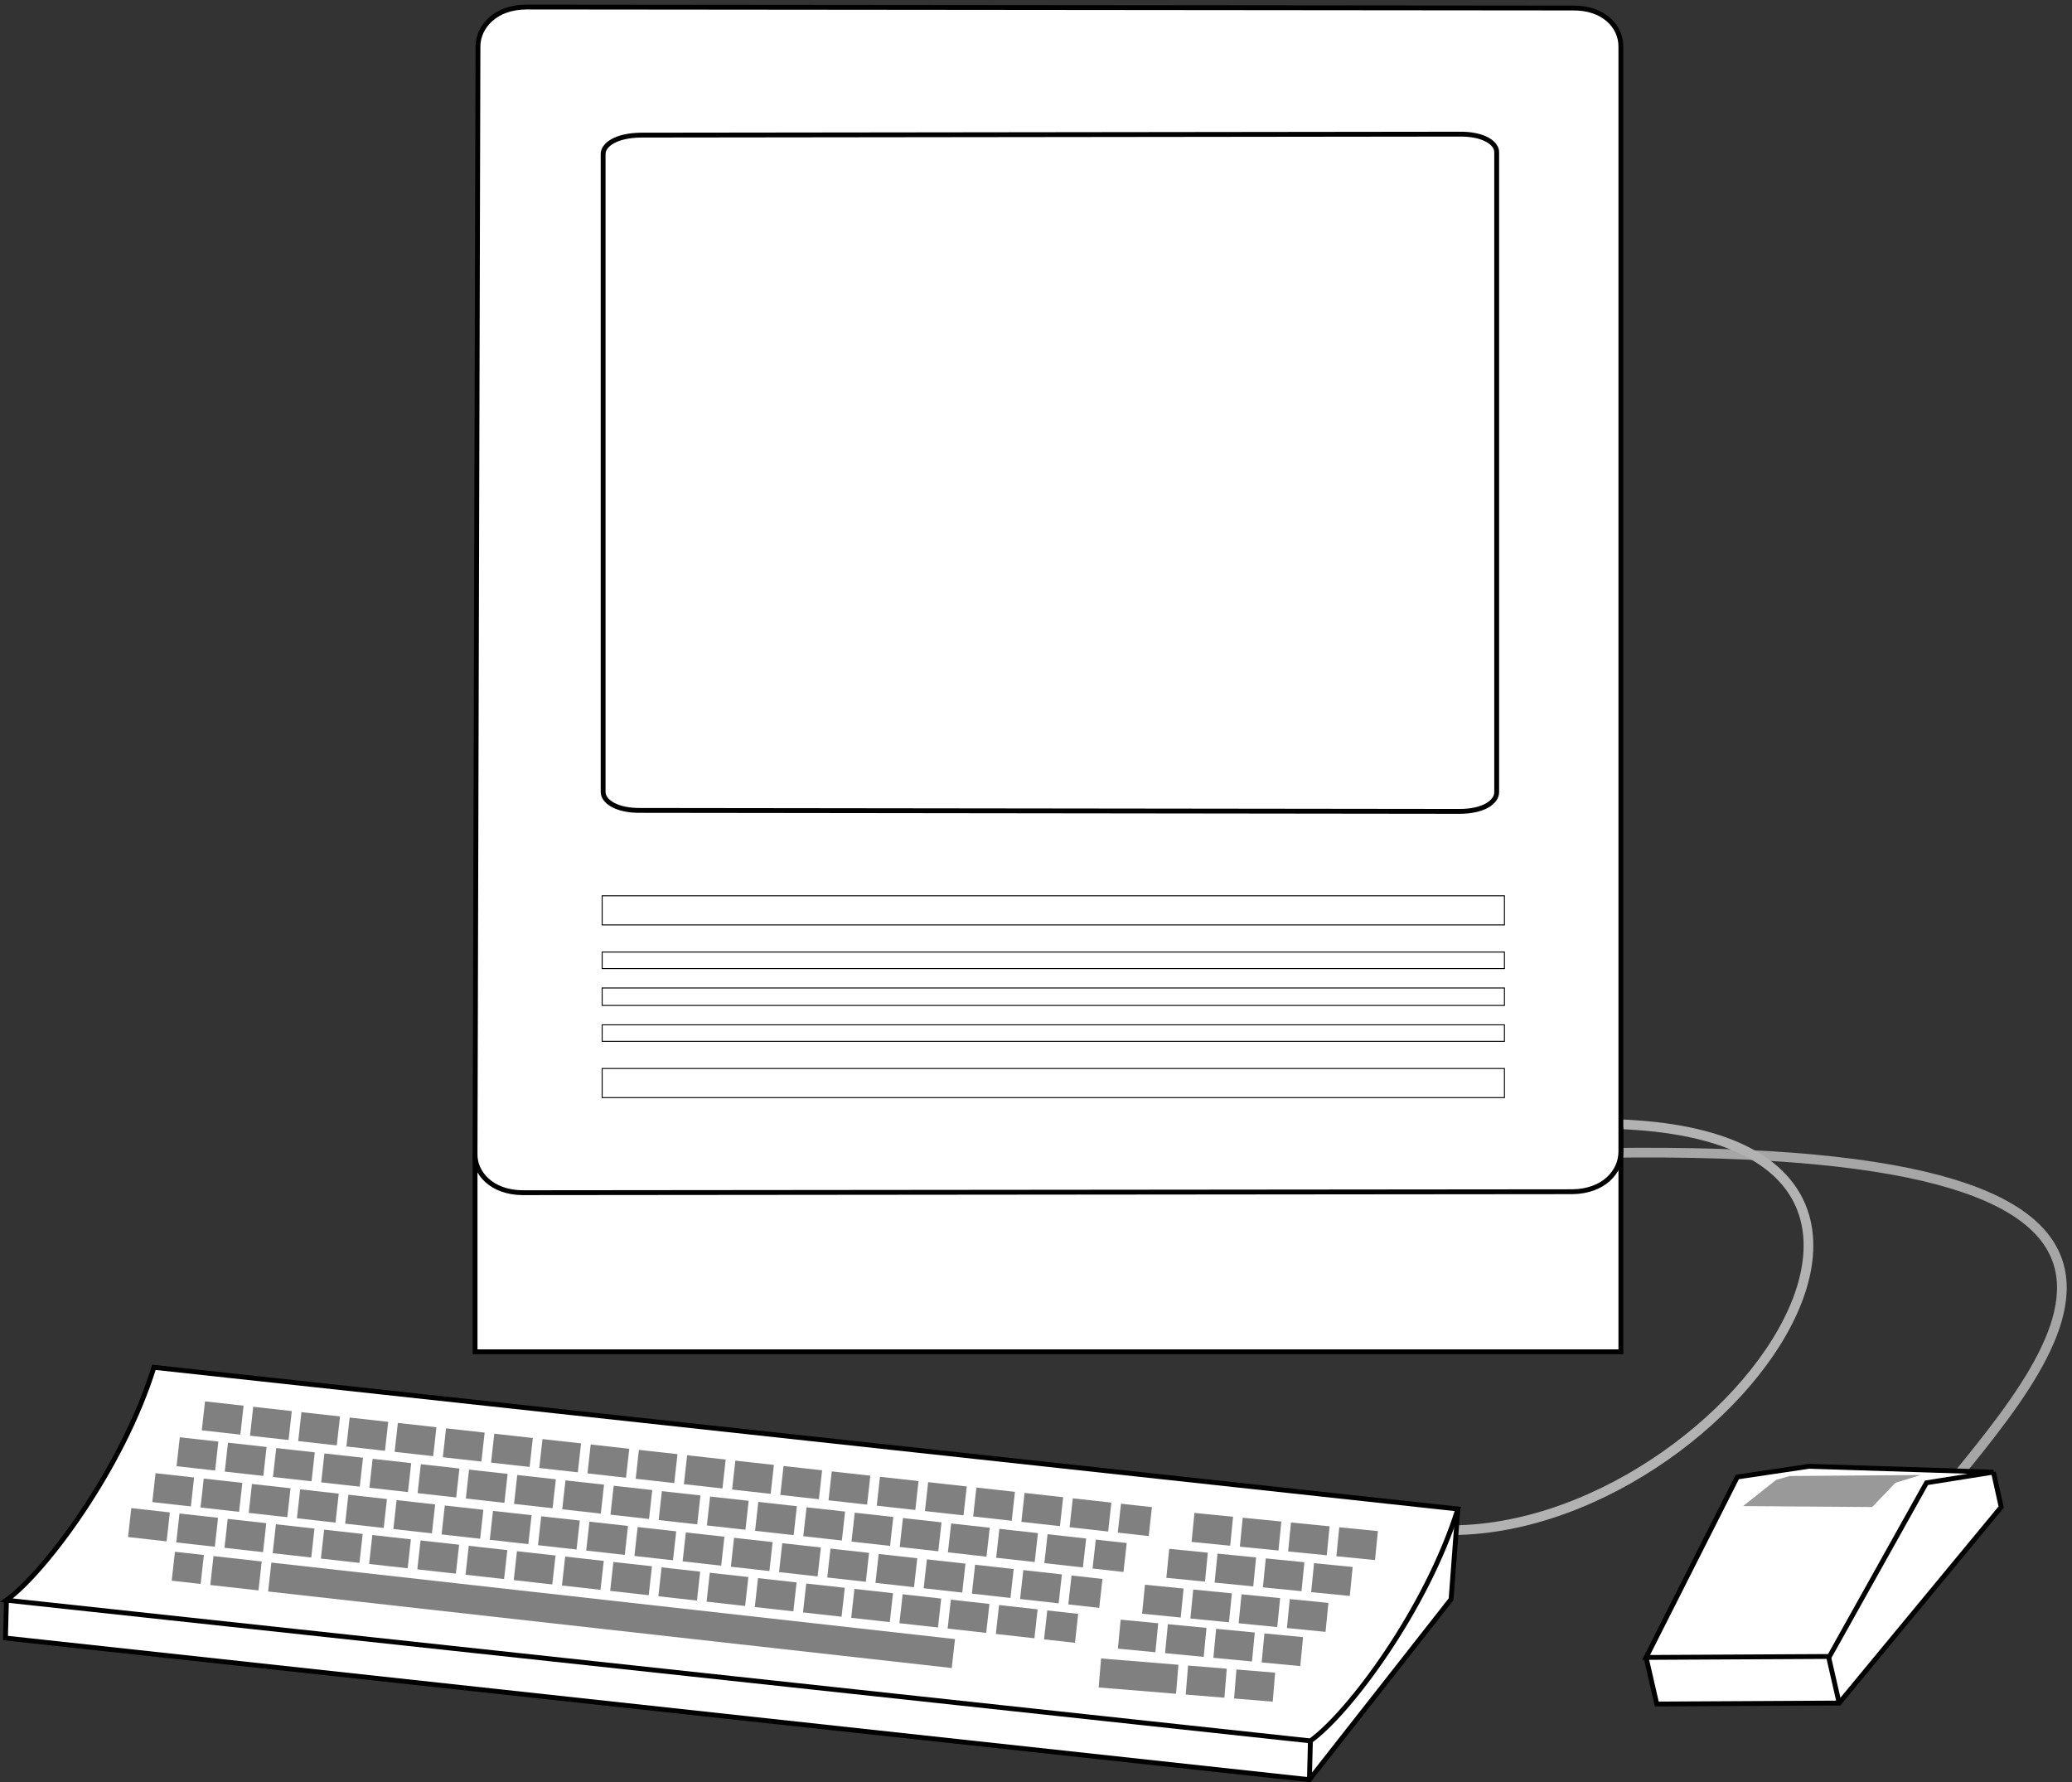 <svg xmlns="http://www.w3.org/2000/svg" xml:space="preserve" width="284.039" height="244.285"><rect width="100%" height="100%" fill="#333333" stroke="none"/><path d="M2025.25 355.25C2140 500 2365 725 1685.25 715.25" style="fill:none;stroke:#a6a6a6;stroke-width:10;stroke-linecap:butt;stroke-linejoin:miter;stroke-miterlimit:10;stroke-dasharray:none;stroke-opacity:1" transform="matrix(.133 0 0 -.133 -3.937 253.167)"/><path d="M1455.25 335.25C1755 255 2145 745 1675.25 745.25" style="fill:none;stroke:#b2b2b2;stroke-width:10;stroke-linecap:butt;stroke-linejoin:miter;stroke-miterlimit:10;stroke-dasharray:none;stroke-opacity:1" transform="matrix(.133 0 0 -.133 -3.937 253.167)"/><path d="M519.25 714.25v-204h1181v231" style="fill:#fff;fill-opacity:1;fill-rule:nonzero;stroke:none" transform="matrix(.133 0 0 -.133 -3.937 253.167)"/><path d="M519.25 714.25v-204h1181v231" style="fill:none;stroke:#000;stroke-width:5;stroke-linecap:butt;stroke-linejoin:miter;stroke-miterlimit:10;stroke-dasharray:none;stroke-opacity:1" transform="matrix(.133 0 0 -.133 -3.937 253.167)"/><path d="M1700.25 716.25c-.18-20.469-17.62-40.578-50-41l-1082-1c-32.012.23-49.43 20.281-49 40l3 1142c.449 19.82 17.879 39.94 50 40l1078-1c32.85.54 50.27-19.51 50-40v-1139" style="fill:#fff;fill-opacity:1;fill-rule:nonzero;stroke:none" transform="matrix(.133 0 0 -.133 -3.937 253.167)"/><path d="M1700.25 716.25c-.18-20.469-17.62-40.578-50-41l-1082-1c-32.012.23-49.43 20.281-49 40l3 1142c.449 19.82 17.879 39.94 50 40l1078-1c32.85.54 50.27-19.51 50-40z" style="fill:none;stroke:#000;stroke-width:5;stroke-linecap:butt;stroke-linejoin:miter;stroke-miterlimit:10;stroke-dasharray:none;stroke-opacity:1" transform="matrix(.133 0 0 -.133 -3.937 253.167)"/><path d="M1572.25 1087.25c.15-10.31-13.5-20.18-39-20l-843 1c-25.371-.4-39.012 9.41-39 19v657c-.488 9.86 13.16 19.72 39 20l843 1c25.76.45 39.4-9.36 39-19v-659" style="fill:#fff;fill-opacity:1;fill-rule:nonzero;stroke:none" transform="matrix(.133 0 0 -.133 -3.937 253.167)"/><path d="M1572.25 1087.25c.15-10.31-13.5-20.18-39-20l-843 1c-25.371-.4-39.012 9.41-39 19v657c-.488 9.86 13.16 19.72 39 20l843 1c25.76.45 39.4-9.36 39-19z" style="fill:none;stroke:#000;stroke-width:5;stroke-linecap:butt;stroke-linejoin:miter;stroke-miterlimit:10;stroke-dasharray:none;stroke-opacity:1" transform="matrix(.133 0 0 -.133 -3.937 253.167)"/><path d="M1580.25 950.25v30h-930v-30zm0-178v30h-930v-30zm0 133v17h-930v-17zm0-38v18h-930v-18zm0-37v17h-930v-17z" style="fill:none;stroke:#000;stroke-width:1;stroke-linecap:butt;stroke-linejoin:miter;stroke-miterlimit:10;stroke-dasharray:none;stroke-opacity:1" transform="matrix(.133 0 0 -.133 -3.937 253.167)"/><path d="m1532.25 348.25-7-93-146-186-1344 146 1 39" style="fill:#fff;fill-opacity:1;fill-rule:nonzero;stroke:none" transform="matrix(.133 0 0 -.133 -3.937 253.167)"/><path d="m1532.25 348.25-7-93-146-186-1344 146 1 39" style="fill:none;stroke:#000;stroke-width:5;stroke-linecap:butt;stroke-linejoin:miter;stroke-miterlimit:10;stroke-dasharray:none;stroke-opacity:1" transform="matrix(.133 0 0 -.133 -3.937 253.167)"/><path d="m1379.25 69.25 1 40" style="fill:#fff;fill-opacity:1;fill-rule:nonzero;stroke:none" transform="matrix(.133 0 0 -.133 -3.937 253.167)"/><path d="m1379.25 69.25 1 40" style="fill:none;stroke:#000;stroke-width:5;stroke-linecap:butt;stroke-linejoin:miter;stroke-miterlimit:10;stroke-dasharray:none;stroke-opacity:1" transform="matrix(.133 0 0 -.133 -3.937 253.167)"/><path d="M36.25 254.25c40.05 29.07 119.832 136.09 152 240l1344-146c-32.25-103.25-112.03-210.258-152-239l-1344 145" style="fill:#fff;fill-opacity:1;fill-rule:nonzero;stroke:none" transform="matrix(.133 0 0 -.133 -3.937 253.167)"/><path d="M36.25 254.25c40.05 29.07 119.832 136.09 152 240l1344-146c-32.25-103.25-112.03-210.258-152-239Z" style="fill:none;stroke:#000;stroke-width:5;stroke-linecap:butt;stroke-linejoin:miter;stroke-miterlimit:10;stroke-dasharray:none;stroke-opacity:1" transform="matrix(.133 0 0 -.133 -3.937 253.167)"/><path d="m239.25 444.25 976-109" style="fill:#fff;fill-opacity:1;fill-rule:nonzero;stroke:none" transform="matrix(.133 0 0 -.133 -3.937 253.167)"/><path d="m239.25 444.25 976-109" style="fill:none;stroke:gray;stroke-width:30;stroke-linecap:butt;stroke-linejoin:miter;stroke-miterlimit:10;stroke-dasharray:40,10;stroke-dashoffset:0;stroke-opacity:1" transform="matrix(.133 0 0 -.133 -3.937 253.167)"/><path d="m213.25 407.25 976-109" style="fill:#fff;fill-opacity:1;fill-rule:nonzero;stroke:none" transform="matrix(.133 0 0 -.133 -3.937 253.167)"/><path d="m213.25 407.25 976-109" style="fill:none;stroke:gray;stroke-width:30;stroke-linecap:butt;stroke-linejoin:miter;stroke-miterlimit:10;stroke-dasharray:40,10;stroke-dashoffset:0;stroke-opacity:1" transform="matrix(.133 0 0 -.133 -3.937 253.167)"/><path d="m188.25 370.25 976-109" style="fill:#fff;fill-opacity:1;fill-rule:nonzero;stroke:none" transform="matrix(.133 0 0 -.133 -3.937 253.167)"/><path d="m188.25 370.25 976-109" style="fill:none;stroke:gray;stroke-width:30;stroke-linecap:butt;stroke-linejoin:miter;stroke-miterlimit:10;stroke-dasharray:40,10;stroke-dashoffset:0;stroke-opacity:1" transform="matrix(.133 0 0 -.133 -3.937 253.167)"/><path d="m163.25 334.25 976-109" style="fill:#fff;fill-opacity:1;fill-rule:nonzero;stroke:none" transform="matrix(.133 0 0 -.133 -3.937 253.167)"/><path d="m163.25 334.25 976-109" style="fill:none;stroke:gray;stroke-width:30;stroke-linecap:butt;stroke-linejoin:miter;stroke-miterlimit:10;stroke-dasharray:40,10;stroke-dashoffset:0;stroke-opacity:1" transform="matrix(.133 0 0 -.133 -3.937 253.167)"/><path d="m208.25 289.25 804-90" style="fill:#fff;fill-opacity:1;fill-rule:nonzero;stroke:none" transform="matrix(.133 0 0 -.133 -3.937 253.167)"/><path d="m208.25 289.25 804-90" style="fill:none;stroke:gray;stroke-width:30;stroke-linecap:butt;stroke-linejoin:miter;stroke-miterlimit:10;stroke-dasharray:30,10,50,10,890,10;stroke-dashoffset:0;stroke-opacity:1" transform="matrix(.133 0 0 -.133 -3.937 253.167)"/><path d="m1163.25 179.25 184-15" style="fill:#fff;fill-opacity:1;fill-rule:nonzero;stroke:none" transform="matrix(.133 0 0 -.133 -3.937 253.167)"/><path d="m1163.25 179.25 184-15" style="fill:none;stroke:gray;stroke-width:30;stroke-linecap:butt;stroke-linejoin:miter;stroke-miterlimit:10;stroke-dasharray:80,10,40,10,40,10;stroke-dashoffset:0;stroke-opacity:1" transform="matrix(.133 0 0 -.133 -3.937 253.167)"/><path d="m1371.25 201.25-188 18" style="fill:#fff;fill-opacity:1;fill-rule:nonzero;stroke:none" transform="matrix(.133 0 0 -.133 -3.937 253.167)"/><path d="m1371.25 201.25-188 18" style="fill:none;stroke:gray;stroke-width:30;stroke-linecap:butt;stroke-linejoin:miter;stroke-miterlimit:10;stroke-dasharray:40,10;stroke-dashoffset:0;stroke-opacity:1" transform="matrix(.133 0 0 -.133 -3.937 253.167)"/><path d="m1259.25 329.25 192-19" style="fill:#fff;fill-opacity:1;fill-rule:nonzero;stroke:none" transform="matrix(.133 0 0 -.133 -3.937 253.167)"/><path d="m1259.25 329.25 192-19" style="fill:none;stroke:gray;stroke-width:30;stroke-linecap:butt;stroke-linejoin:miter;stroke-miterlimit:10;stroke-dasharray:40,10;stroke-dashoffset:0;stroke-opacity:1" transform="matrix(.133 0 0 -.133 -3.937 253.167)"/><path d="m1233.25 292.25 192-19" style="fill:#fff;fill-opacity:1;fill-rule:nonzero;stroke:none" transform="matrix(.133 0 0 -.133 -3.937 253.167)"/><path d="m1233.25 292.25 192-19" style="fill:none;stroke:gray;stroke-width:30;stroke-linecap:butt;stroke-linejoin:miter;stroke-miterlimit:10;stroke-dasharray:40,10;stroke-dashoffset:0;stroke-opacity:1" transform="matrix(.133 0 0 -.133 -3.937 253.167)"/><path d="m1208.25 255.25 192-19" style="fill:#fff;fill-opacity:1;fill-rule:nonzero;stroke:none" transform="matrix(.133 0 0 -.133 -3.937 253.167)"/><path d="m1208.25 255.25 192-19" style="fill:none;stroke:gray;stroke-width:30;stroke-linecap:butt;stroke-linejoin:miter;stroke-miterlimit:10;stroke-dasharray:40,10;stroke-dashoffset:0;stroke-opacity:1" transform="matrix(.133 0 0 -.133 -3.937 253.167)"/><path d="m2084.25 386.25 8-36-167-202-188-1-11 48 169 193" style="fill:#fff;fill-opacity:1;fill-rule:nonzero;stroke:none" transform="matrix(.133 0 0 -.133 -3.937 253.167)"/><path d="m2084.25 386.25 8-36-167-202-188-1-11 48 169 193" style="fill:none;stroke:#000;stroke-width:5;stroke-linecap:butt;stroke-linejoin:miter;stroke-miterlimit:10;stroke-dasharray:none;stroke-opacity:1" transform="matrix(.133 0 0 -.133 -3.937 253.167)"/><path d="m1925.25 148.25-11 48" style="fill:#fff;fill-opacity:1;fill-rule:nonzero;stroke:none" transform="matrix(.133 0 0 -.133 -3.937 253.167)"/><path d="m1925.25 148.25-11 48" style="fill:none;stroke:#000;stroke-width:5;stroke-linecap:butt;stroke-linejoin:miter;stroke-miterlimit:10;stroke-dasharray:none;stroke-opacity:1" transform="matrix(.133 0 0 -.133 -3.937 253.167)"/><path d="m2015.25 375.25-100-179-189-1 94 186 74 11 190-6-69-11" style="fill:#fff;fill-opacity:1;fill-rule:nonzero;stroke:none" transform="matrix(.133 0 0 -.133 -3.937 253.167)"/><path d="m2015.25 375.25-100-179-189-1 94 186 74 11 190-6z" style="fill:none;stroke:#000;stroke-width:5;stroke-linecap:butt;stroke-linejoin:miter;stroke-miterlimit:10;stroke-dasharray:none;stroke-opacity:1" transform="matrix(.133 0 0 -.133 -3.937 253.167)"/><path d="m1860.25 378.25-34-27 133-1 24 25 26 8-135-1-14-4" style="fill:#999;fill-opacity:1;fill-rule:nonzero;stroke:none" transform="matrix(.133 0 0 -.133 -3.937 253.167)"/></svg>
